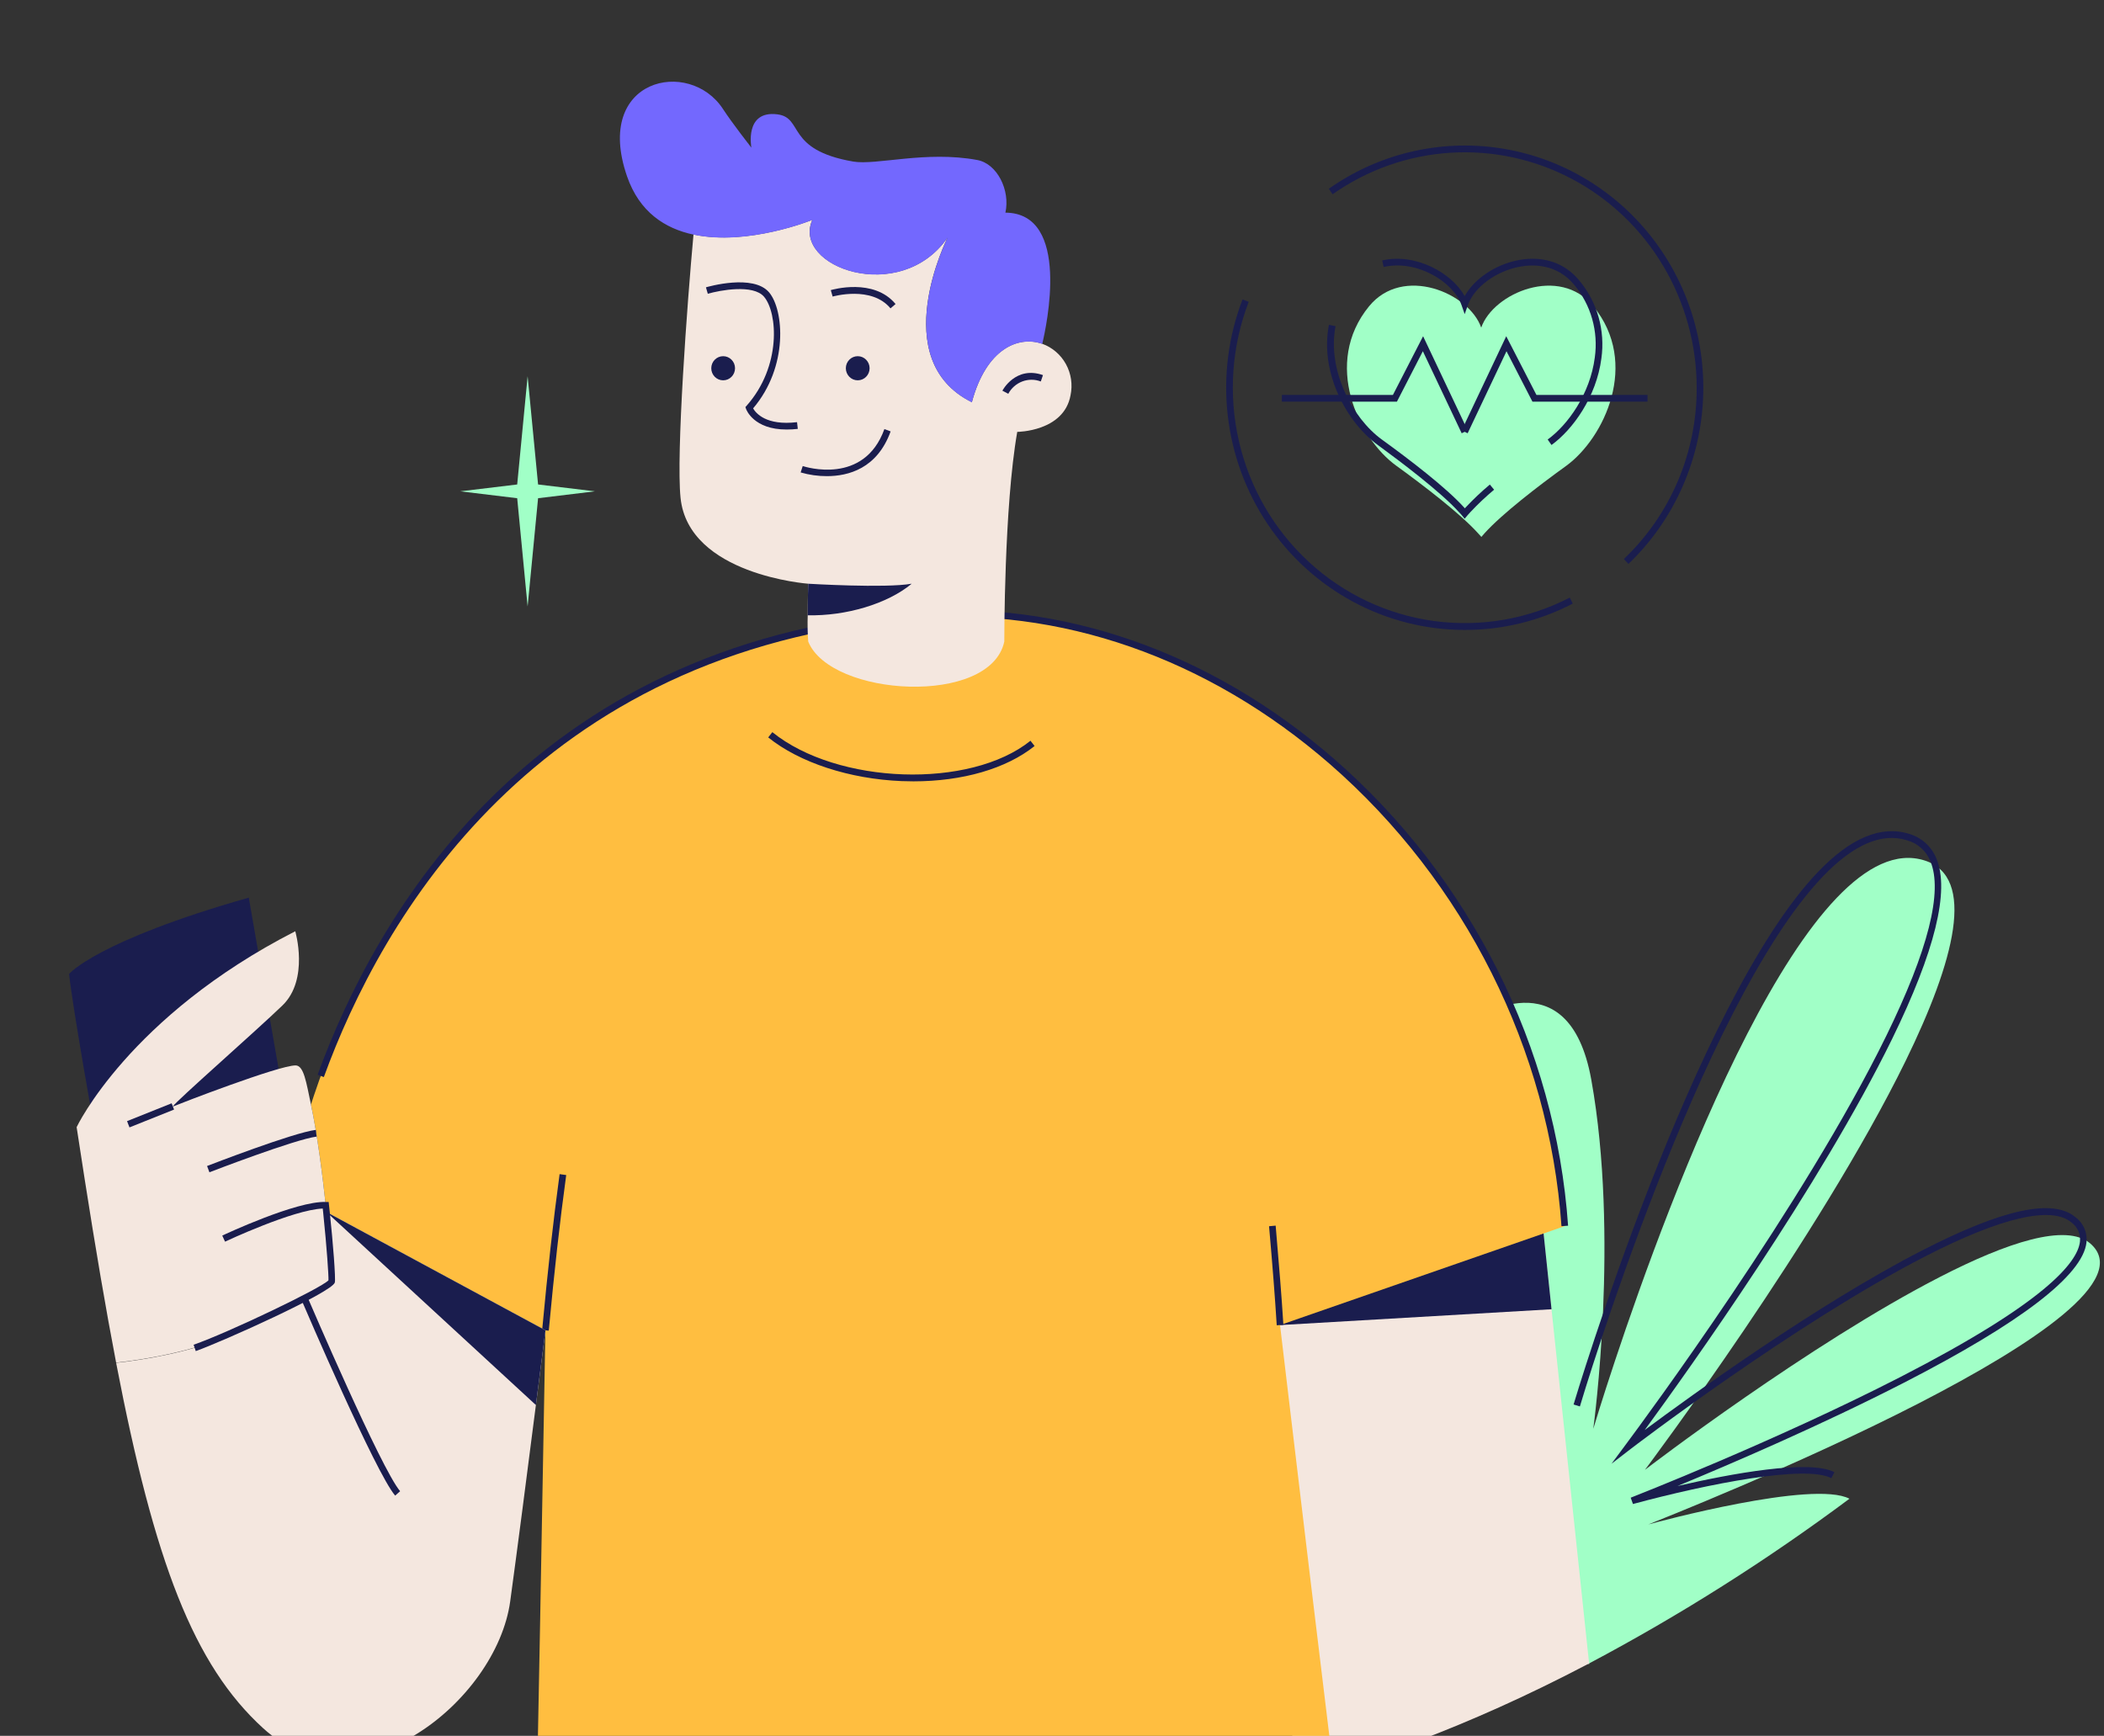 <svg width="223" height="184" viewBox="0 0 223 184" fill="none" xmlns="http://www.w3.org/2000/svg">
<rect x="0" y="0" width="223" height="184" fill="#333333" stroke="none"/>
<path d="M168.877 32.464C165.295 28.089 158.283 31.038 156.992 34.726C155.701 31.035 148.689 28.089 145.107 32.464C140.168 38.495 143.943 46.44 147.994 49.372C151.001 51.549 154.807 54.477 156.659 56.529C156.778 56.661 156.89 56.789 157.01 56.914C157.111 56.789 157.224 56.661 157.343 56.529C159.195 54.477 163.001 51.542 166.011 49.372C170.031 46.436 173.816 38.495 168.877 32.464Z" fill="#A1FFC7"/>
<path d="M203.351 148.765C190.421 155.406 175.572 161.235 174.713 161.591C175.625 161.345 192.189 156.856 196.02 158.869C187.272 165.39 178.049 171.226 168.43 176.326C168.43 176.326 168.43 176.358 168.43 176.372H168.339C158.647 176.269 152.122 158.043 152.122 158.043L154.332 130.254L156.086 108.14C156.086 108.14 166.259 101.129 168.658 114.446C171.633 130.984 168.939 150.931 168.869 151.462C169.1 150.682 181.655 108.792 194.673 95.172C197.812 91.888 200.987 90.245 204.004 91.218C209.48 92.978 207.161 101.838 201.973 112.462C192.824 131.152 174.723 155.299 174.348 155.805C174.699 155.524 191.846 142.427 205.625 135.352C212.749 131.69 218.955 129.652 221.519 131.789C225.967 135.569 215.506 142.506 203.351 148.765Z" fill="#A1FFC7"/>
<path d="M10.336 121.376C10.228 121.048 7.646 106.516 7.323 103.238C7.323 103.238 10.228 99.743 26.368 95.151L30.458 118.636L10.336 121.376Z" fill="#1A1D4E"/>
<path d="M168.434 176.372H168.343C155.16 183.295 144.542 186.822 137.473 188.649L132.001 138.327L133.383 137.828L154.332 130.265L163.2 127.058C163.2 127.058 163.726 132.01 164.442 138.783C165.894 152.439 168.125 173.501 168.427 176.326C168.43 176.351 168.434 176.351 168.434 176.372Z" fill="#F4E7DF"/>
<path d="M164.445 138.783L135.68 140.461L133.396 137.824L163.214 127.058C163.214 127.058 163.729 132.01 164.445 138.783Z" fill="#1A1D4E"/>
<path d="M135.669 140.461C135.669 140.461 141.826 192.379 142.685 198.258C120.143 211.522 71.503 212.865 56.584 203.766C56.706 203.263 57.808 141.02 57.808 141.02L34.603 128.483C34.207 124.703 33.635 120.246 32.958 117.083L33.263 116.153C38.781 99.715 54.661 68.809 96.633 65.239C131.239 62.296 163.262 92.939 165.851 129.969L135.669 140.461Z" fill="#FFBE40"/>
<path d="M135.319 140.482C135.14 137.586 134.866 134.069 134.505 129.983L135.206 129.919C135.557 133.995 135.845 137.536 136.024 140.436L135.319 140.482Z" fill="#1A1D4E"/>
<path d="M165.498 129.979C164.189 111.283 155.237 93.427 140.943 80.986C127.991 69.724 112.269 64.241 96.662 65.577C56.578 68.987 40.399 97.488 34.324 114.172L33.664 113.926C39.799 97.082 56.115 68.324 96.603 64.868C112.388 63.525 128.304 69.058 141.395 80.444C155.837 93.006 164.877 111.04 166.199 129.926L165.498 129.979Z" fill="#1A1D4E"/>
<path d="M113.465 41.9C112.763 45.758 107.817 45.78 107.817 45.78C106.414 53.753 106.445 68.004 106.445 68.004C104.983 74.876 88.04 73.885 85.661 68.004C85.593 67.078 85.576 66.149 85.609 65.221C85.609 63.6 85.661 61.876 85.661 61.876C85.661 61.876 72.973 60.949 72.131 52.777C71.654 48.145 72.833 32.17 73.503 24.856C79.273 26.092 86.1 23.299 86.1 23.299C83.883 28.287 95.41 32.43 100.436 25.173C100.436 25.173 93.887 38.123 103.004 42.63C104.523 36.959 107.915 35.551 110.466 36.442C111.532 36.827 112.425 37.593 112.977 38.597C113.529 39.602 113.702 40.775 113.465 41.9Z" fill="#F4E7DF"/>
<path d="M110.466 36.456C107.933 35.565 104.524 36.973 103.005 42.645C93.884 38.123 100.437 25.187 100.437 25.187C95.41 32.445 83.883 28.312 86.1 23.314C86.1 23.314 79.274 26.107 73.503 24.87C70.493 24.229 67.768 22.491 66.456 18.682C62.867 8.283 73.082 6.099 76.629 11.557C77.594 13.042 79.639 15.654 79.639 15.654C79.639 15.654 78.87 11.678 82.389 12.12C85.223 12.476 83.217 15.878 90.425 17.125C92.86 17.546 98.143 15.95 103.58 16.961C105.702 17.353 107.088 20.186 106.562 22.54C113.532 22.597 110.905 34.629 110.466 36.456Z" fill="#7368FE"/>
<path d="M83.364 45.53C79.888 45.53 79.109 43.446 79.074 43.35L79.004 43.15L79.144 42.994C82.827 38.836 82.427 33.164 80.982 31.458C79.832 30.097 76.285 30.77 75.019 31.141L74.822 30.457C75.026 30.396 79.838 29.01 81.515 30.991C83.08 32.84 83.592 38.857 79.821 43.289C80.109 43.792 81.203 45.142 84.476 44.75L84.557 45.463C84.161 45.509 83.763 45.531 83.364 45.53Z" fill="#1A1D4E"/>
<path d="M87.643 50.472C86.702 50.474 85.766 50.342 84.861 50.08L85.079 49.403C85.342 49.488 91.575 51.473 93.736 45.484L94.396 45.73C92.975 49.666 89.916 50.472 87.643 50.472Z" fill="#1A1D4E"/>
<path d="M94.382 32.687C92.372 30.254 88.292 31.426 88.25 31.436L88.054 30.752C88.24 30.699 92.614 29.441 94.919 32.227L94.382 32.687Z" fill="#1A1D4E"/>
<path d="M90.909 40.315C91.604 40.315 92.168 39.742 92.168 39.035C92.168 38.329 91.604 37.757 90.909 37.757C90.213 37.757 89.649 38.329 89.649 39.035C89.649 39.742 90.213 40.315 90.909 40.315Z" fill="#1A1D4E"/>
<path d="M76.646 40.315C77.342 40.315 77.905 39.742 77.905 39.035C77.905 38.329 77.342 37.757 76.646 37.757C75.951 37.757 75.387 38.329 75.387 39.035C75.387 39.742 75.951 40.315 76.646 40.315Z" fill="#1A1D4E"/>
<path d="M106.866 41.743L106.245 41.415C106.245 41.39 107.648 38.747 110.542 39.762L110.314 40.436C109.681 40.195 108.983 40.195 108.35 40.435C107.716 40.675 107.189 41.14 106.866 41.743Z" fill="#1A1D4E"/>
<path d="M96.63 61.876C94.062 64.013 89.65 65.314 85.608 65.221C85.608 63.6 85.661 61.876 85.661 61.876C85.661 61.876 93.803 62.371 96.63 61.876Z" fill="#1A1D4E"/>
<path d="M96.816 82.824C96.404 82.824 95.99 82.816 95.574 82.799C90.035 82.575 84.745 80.84 81.423 78.168L81.858 77.609C88.765 83.184 102.832 83.665 109.219 78.52L109.654 79.08C106.655 81.481 102.025 82.824 96.816 82.824Z" fill="#1A1D4E"/>
<path d="M58.163 141.052L57.462 140.985C58.048 134.679 58.637 129.427 59.311 124.461L60.012 124.557C59.335 129.513 58.749 134.754 58.163 141.052Z" fill="#1A1D4E"/>
<path d="M57.812 141.02C57.812 141.02 57.384 144.38 56.798 148.936C55.953 155.559 54.767 164.712 54.076 169.742C52.617 180.391 37.729 192.166 27.897 183.202C20.53 176.486 16.38 165.627 12.308 144.465C15.314 144.134 20.141 143.343 24.203 141.615C30.559 138.925 34.976 136.535 35.151 135.815C35.218 135.548 35.004 132.374 34.6 128.472L57.812 141.02Z" fill="#F4E7DF"/>
<path d="M34.603 128.483C34.207 124.703 33.635 120.246 32.958 117.083C32.456 114.717 32.207 112.936 31.323 112.936C29.527 112.936 18.976 117.019 18.344 117.289H18.312C18.695 116.687 27.065 109.348 29.931 106.584C32.797 103.819 31.295 98.714 31.295 98.714C13.647 107.749 8.122 119.48 8.122 119.48C8.412 121.38 8.699 123.234 8.982 125.042C10.125 132.331 11.213 138.761 12.307 144.444C15.313 144.113 20.14 143.322 24.202 141.594C30.559 138.904 34.975 136.513 35.15 135.794C35.217 135.559 35.003 132.384 34.603 128.483Z" fill="#F4E7DF"/>
<path d="M22.196 124.265L21.947 123.599C22.319 123.456 31.068 120.068 33.474 119.769L33.558 120.481C31.243 120.774 22.288 124.229 22.196 124.265Z" fill="#1A1D4E"/>
<path d="M20.748 143.218L20.52 142.545C24.196 141.262 34.035 136.556 34.814 135.715C34.839 135.252 34.646 132.338 34.253 128.533L34.207 128.109C31.068 128.23 23.929 131.583 23.852 131.618L23.557 130.974C23.877 130.824 31.426 127.29 34.534 127.411H34.835L34.947 128.462C35.298 131.74 35.59 135.527 35.488 135.943C35.232 136.98 23.515 142.242 20.748 143.218Z" fill="#1A1D4E"/>
<path d="M41.883 158.538C39.816 156.129 32.341 138.697 32.025 137.956L32.667 137.671C32.745 137.853 40.413 155.741 42.409 158.071L41.883 158.538Z" fill="#1A1D4E"/>
<path d="M57.812 141.02C57.812 141.02 57.384 144.38 56.798 148.936L34.603 128.483L57.812 141.02Z" fill="#1A1D4E"/>
<path d="M57.03 51.355L55.922 39.883L54.817 51.355L48.79 52.082L54.817 52.812L55.922 64.284L57.03 52.812L63.053 52.082L57.03 51.355Z" fill="#A1FFC7"/>
<path d="M18.192 116.952L13.466 118.843L13.723 119.506L18.449 117.615L18.192 116.952Z" fill="#1A1D4E"/>
<path d="M173.074 159.428L172.836 158.759C172.987 158.698 188.211 152.752 201.443 145.954C216.702 138.117 220.203 133.841 220.452 131.615C220.492 131.226 220.43 130.832 220.272 130.476C220.113 130.119 219.864 129.811 219.551 129.584C217.446 127.803 212.086 129.046 204.039 133.186C190.207 140.29 172.987 153.475 172.818 153.604L170.805 155.157L172.369 153.048C174.271 150.493 191.214 127.593 199.917 109.818C204.365 100.727 205.94 94.499 204.6 91.293C204.385 90.757 204.052 90.28 203.626 89.896C203.2 89.512 202.693 89.233 202.144 89.08C199.464 88.218 196.444 89.518 193.171 92.942C180.192 106.53 167.563 148.662 167.451 149.086L166.781 148.879C166.908 148.452 179.564 106.156 192.67 92.443C196.142 88.809 199.401 87.456 202.358 88.396C203.001 88.583 203.594 88.915 204.093 89.367C204.592 89.819 204.983 90.38 205.238 91.008C206.663 94.413 205.08 100.851 200.538 110.139C192.912 125.722 178.985 145.206 174.32 151.587C179.231 147.939 192.561 138.281 203.719 132.552C212.272 128.155 217.597 127.005 219.996 129.039C220.4 129.342 220.719 129.747 220.92 130.214C221.121 130.681 221.198 131.194 221.143 131.7C220.75 135.177 214.229 140.187 201.755 146.592C192.985 151.088 183.374 155.217 177.8 157.519C183.43 156.218 191.761 154.669 194.427 156.055L194.104 156.689C191.389 155.257 181.076 157.269 173.074 159.428Z" fill="#1A1D4E"/>
<path d="M164.442 47.17L164.036 46.59C166.165 45.047 168.536 41.758 169.031 37.893C169.223 36.528 169.128 35.136 168.754 33.811C168.379 32.485 167.732 31.255 166.856 30.201C165.011 27.946 162.471 28.017 161.12 28.263C158.574 28.723 156.238 30.444 155.571 32.357L155.241 33.301L154.912 32.357C154.038 29.863 150.158 27.49 146.654 28.302L146.496 27.608C150.004 26.792 153.863 28.908 155.238 31.388C156.252 29.556 158.539 28.007 160.998 27.561C163.587 27.091 165.86 27.868 167.396 29.745C168.335 30.874 169.029 32.192 169.431 33.612C169.833 35.032 169.934 36.523 169.729 37.986C169.206 42.061 166.698 45.538 164.442 47.17Z" fill="#1A1D4E"/>
<path d="M155.237 54.987L154.967 54.655C154.869 54.534 154.76 54.41 154.644 54.299C152.662 52.105 148.4 48.905 146.036 47.174C142.777 44.815 139.855 39.55 140.851 34.434L141.553 34.573C140.648 39.204 143.335 44.334 146.464 46.593C149.379 48.706 153.262 51.67 155.185 53.8L155.258 53.882L155.332 53.8C156.14 52.935 157 52.121 157.907 51.364L158.359 51.909C157.475 52.647 156.636 53.439 155.848 54.281C155.732 54.41 155.623 54.531 155.525 54.638L155.237 54.987Z" fill="#1A1D4E"/>
<path d="M154.922 45.927L150.807 37.23L148.057 42.578H135.86V41.865H147.633L150.832 35.641L155.554 45.617L154.922 45.927Z" fill="#1A1D4E"/>
<path d="M155.553 45.927L154.922 45.617L159.643 35.641L162.846 41.865H174.619V42.578H162.422L159.672 37.23L155.553 45.927Z" fill="#1A1D4E"/>
<path d="M172.592 59.771L172.111 59.255C174.557 56.931 176.505 54.12 177.833 50.998C179.161 47.875 179.84 44.508 179.829 41.107C179.829 36.549 178.6 32.079 176.277 28.18C173.953 24.282 170.623 21.103 166.648 18.99C162.672 16.876 158.203 15.908 153.725 16.191C149.246 16.474 144.929 17.996 141.242 20.593L140.842 20.009C146.081 16.316 152.501 14.771 158.815 15.683C165.128 16.595 170.869 19.898 174.886 24.928C178.904 29.958 180.9 36.345 180.476 42.807C180.052 49.27 177.238 55.331 172.599 59.775L172.592 59.771Z" fill="#1A1D4E"/>
<path d="M155.238 66.775C151.123 66.773 147.071 65.751 143.433 63.798C139.795 61.844 136.681 59.019 134.361 55.567C132.042 52.115 130.587 48.14 130.122 43.987C129.658 39.834 130.199 35.629 131.697 31.737L132.349 31.997C130.538 36.709 130.178 41.869 131.318 46.793C132.457 51.718 135.043 56.175 138.732 59.574C142.421 62.972 147.039 65.153 151.976 65.827C156.912 66.501 161.934 65.637 166.376 63.348L166.695 63.982C163.15 65.827 159.222 66.784 155.238 66.775Z" fill="#1A1D4E"/>
</svg>
